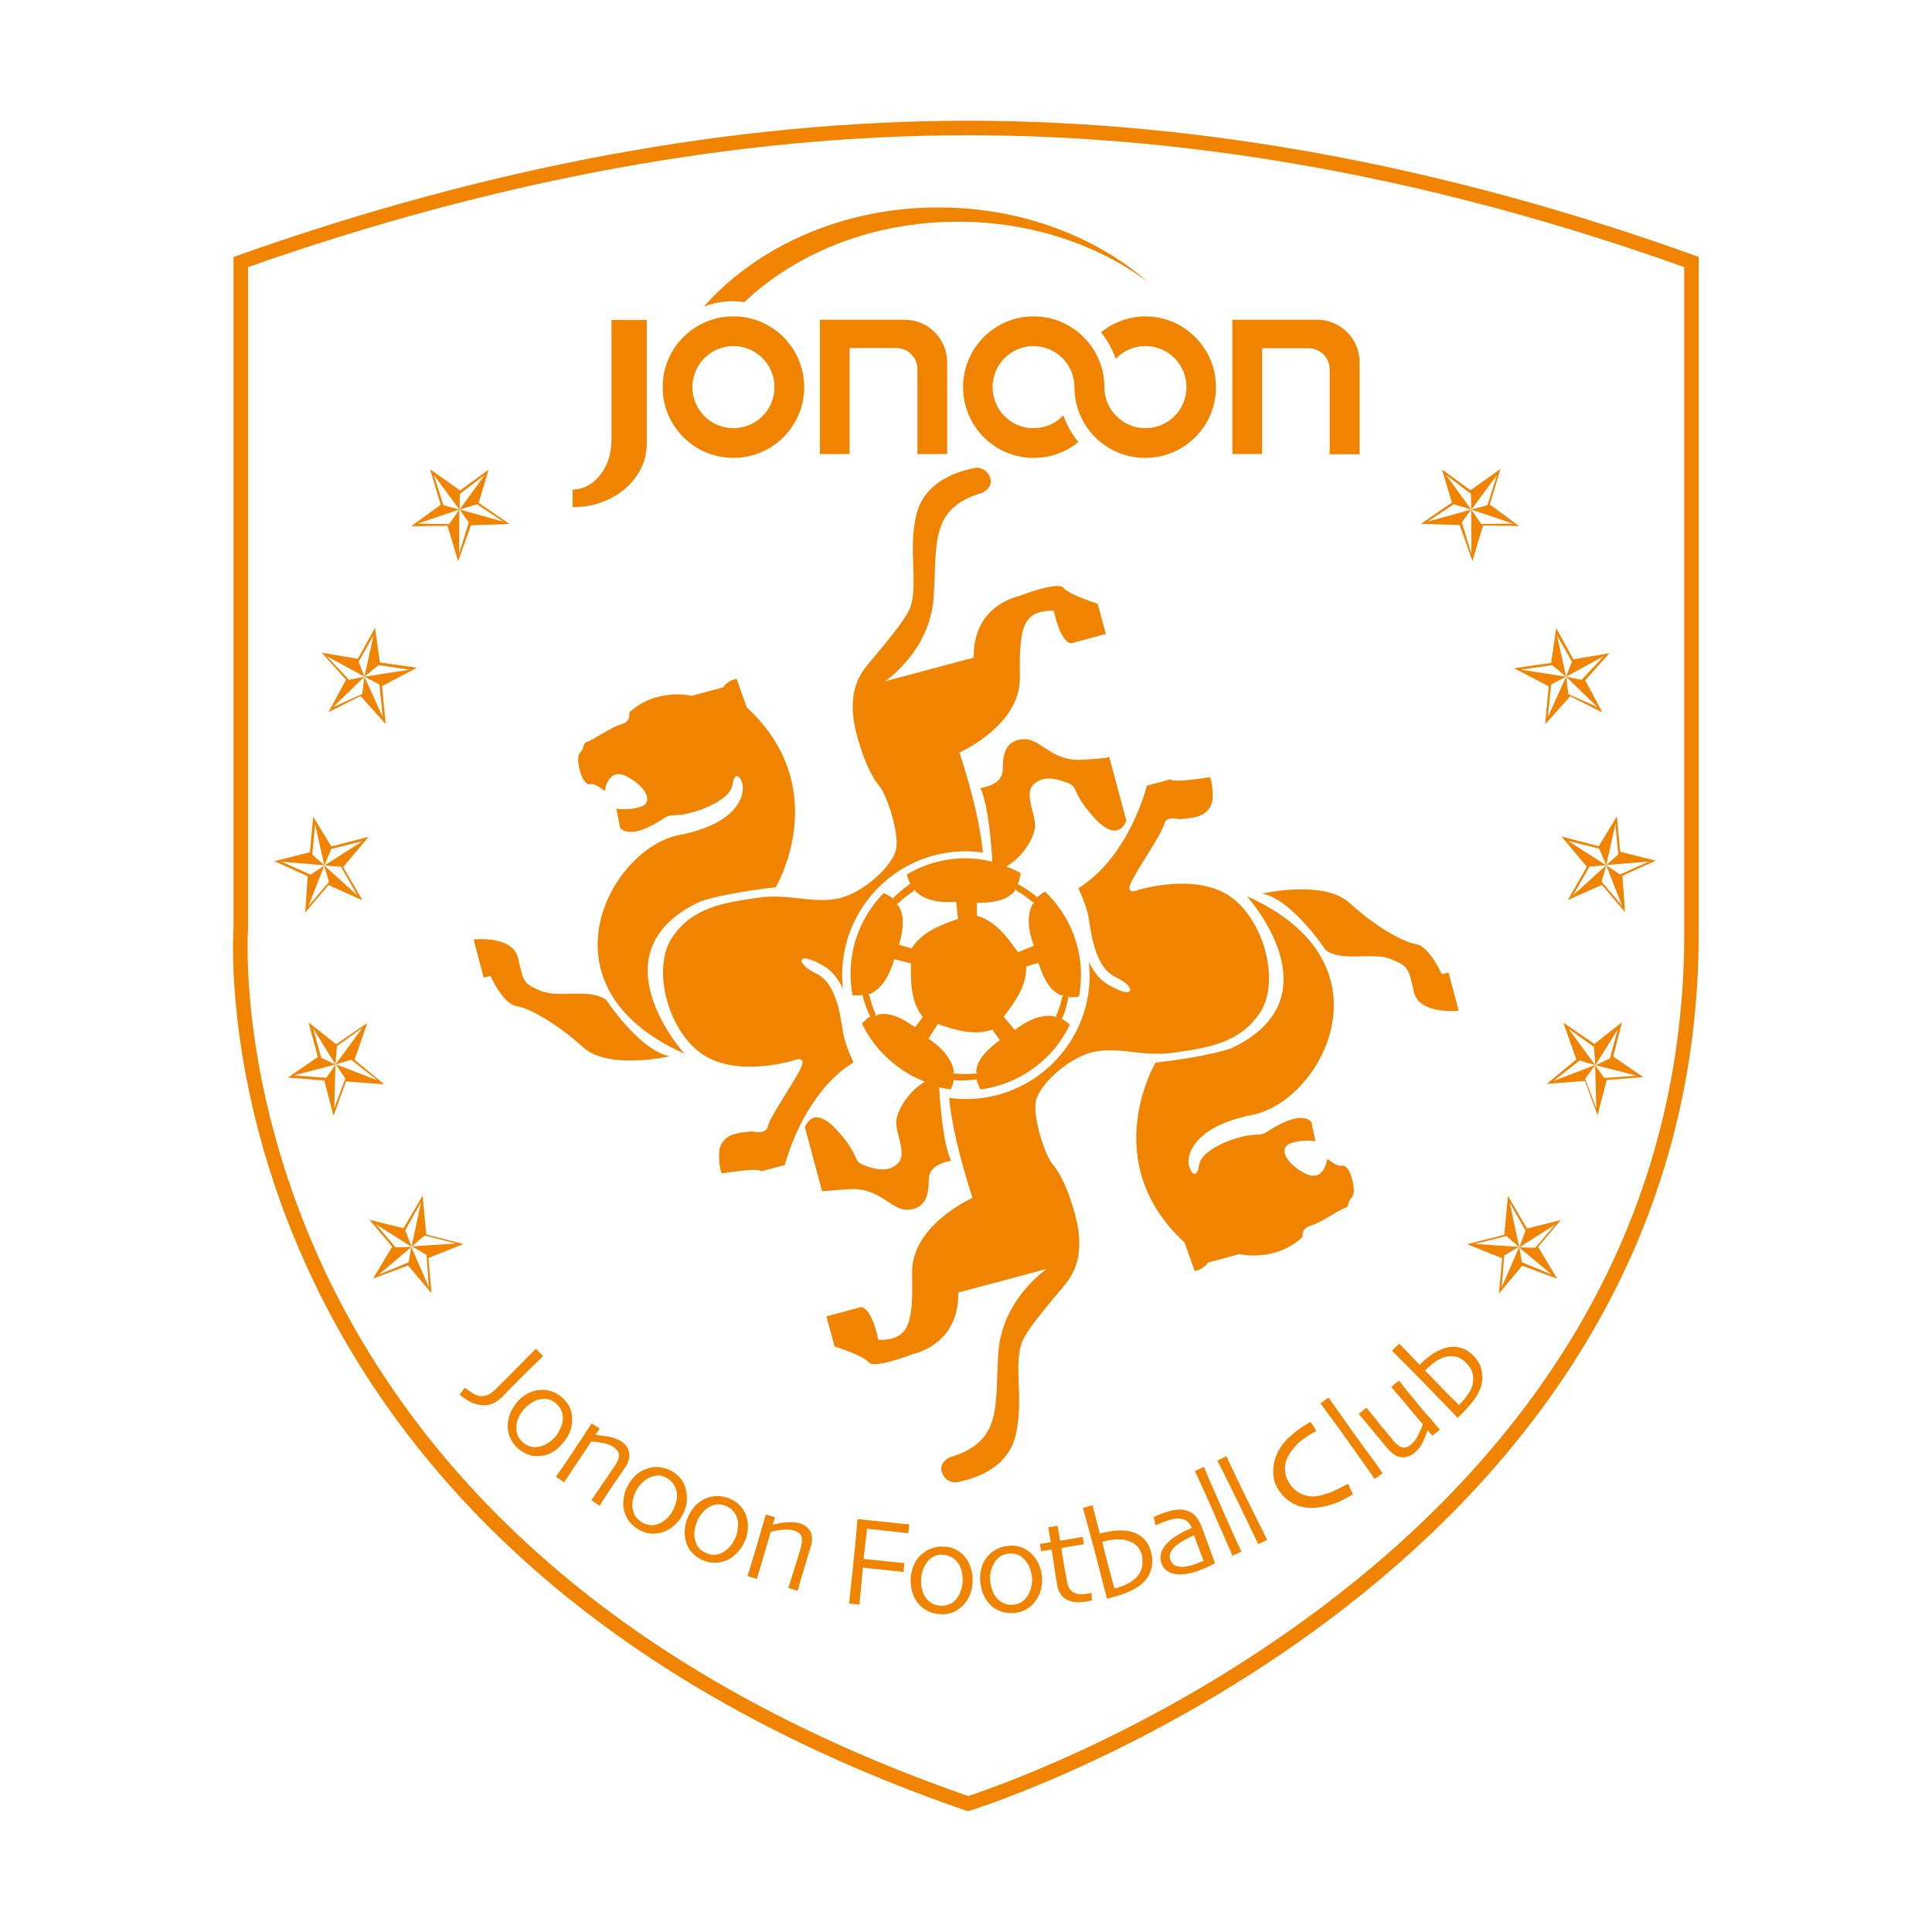 <svg version="1.1" xmlns="http://www.w3.org/2000/svg" xmlns:xlink="http://www.w3.org/1999/xlink" x="0px" y="0px"
	 viewBox="0 0 800 800" enable-background="new 0 0 800 800" xml:space="preserve">
<g>
	<path fill="#F08300" d="M400.8,50c-97.4,0-199.7,19.2-304.1,56.4c0,13.9,0,277.7,0,277.7S77.3,638.9,400.8,750
		c32.3-10,304.1-109.4,302.6-365.9V106.4C600.6,69.2,498.3,50,400.8,50z M656.1,545.1c-22.7,40.1-54.7,77-95.1,109.7
		c-72.2,58.5-147.2,84.6-160.1,88.9c-72-25-132.5-59.2-179.7-101.9c-38-34.3-67.6-74.1-88-118.3c-18.1-39.4-25.5-75-28.4-98
		c-3.2-24.9-2.1-40.8-2.1-40.9l0-0.2v-0.2V110.6C205.6,74.4,305.9,56,400.8,56c95.5,0,195.3,18.4,296.6,54.6l0,273.5
		C697.8,441.9,683.9,496,656.1,545.1z"/>
	<path fill="#F08300" d="M632.3,508.7l-7.9-13.5l-1.5,16.1l-15.4,3.9L622,521l-1.3,14.6l9.6-11.5l14.5,5.4l-7.9-13.2l9.4-11.1
		L632.3,508.7z M642.6,527.8l-12.4-5.1l-1.1-6.4l-7.3,16.8l1.1-13.3l6.1-3.5l-18.4-1.2l13.1-3.3l5.4,4.6l-4-18.5l6.6,11.7l-2.6,6.9
		l14.8-9.4l-8.2,9.6l-6.7-0.2L642.6,527.8z"/>
	<path fill="#F08300" d="M669.5,338.1l-7.5,12.3l-15.4-4l10.5,12.5l-7.9,13.8l14.1-6.3l9.6,11.3l-1.1-15.1l13.8-6.2l-14.7-3.7
		L669.5,338.1z M670.8,362.1l-5.7-3.8l6.6,16.8l-8.5-10l1.9-6.8l-13.7,12.4l6.8-11.9l6.9-0.5l-15.8-10.1l12.9,3.2l2.9,6.9l3.8-17.1
		l1.2,12.6l-5,4.4l17.8-1.5L670.8,362.1z"/>
	<path fill="#F08300" d="M604.4,217.4l5.3,14.9l4.4-14.7l14.9,0.2l-12.1-8.9l4.4-14.7l-12.4,8.8l-11.8-8.6l4.1,13.7l-12.8,8.8
		L604.4,217.4z M598.8,196.7l10.3,7.8l0.1,6.6l10.7-14.5l-4,12.6l-6.7,1.8l17.3,5.8l-13.1,0.2l-4.2-6l0.1,18.3l-4-13l3.9-5.3
		l-18.1,5l10.9-7.2l7.2,2.2L598.8,196.7z"/>
	<path fill="#F08300" d="M671.6,423.3l-11.4,9l-12.8-8.8l5.3,15.2l-12.2,10.1l15.8-1.2l5.2,14.2l3.8-14.6l15.1-1.2l-12.4-8.5
		L671.6,423.3z M677.7,445.4l-13.4,1l-3.8-5.4l0.5,18l-4.6-12.3l4.1-5.7l-17.2,6.6l10.8-8.5l6.5,2l-11.2-15.2l10.6,7.6l0.6,7.6
		l9.3-14.9l-3.3,12.1l-5.9,2.8L677.7,445.4z"/>
	<path fill="#F08300" d="M641.3,284.2l-1.5,15.7l10.4-11.6l13.3,6.7l-7.1-13.3l10-11.2l-14.9,2.5l-7.1-12.9l-2.1,14.4l-15.3,2.2
		L641.3,284.2z M642.7,275.4l5.8,4.8l-3.8-17.2l6.2,11l-2.4,6.2l15.6-8.5l-9.2,9.8l-6.4-1.3l13,12.6l-12.1-5.4l-0.9-7.2l-7.6,16.8
		l1.4-13.6l6.2-3.2l-18.7-2.9L642.7,275.4z"/>
	<path fill="#F08300" d="M185.3,217.7l4.4,14.7l5.3-14.9l16-0.5l-12.8-8.8l4.1-13.7l-11.8,8.6l-12.4-8.8l4.4,14.7l-12.2,8.9
		L185.3,217.7z M183.6,209.2l-4-12.6l10.7,14.5l0.1-6.6l10.3-7.8L190.3,211l7.2-2.2l10.9,7.2l-18.1-5l3.8,5.3l-4,13l0.1-18.3l-4.2,6
		l-13.1-0.2l17.3-5.8L183.6,209.2z"/>
	<path fill="#F08300" d="M191.9,515.1l-15.4-3.9l-1.5-16.1l-7.9,13.5l-14.1-3.5l9.4,11.1l-7.9,13.2l14.5-5.4l9.7,11.5l-1.3-14.6
		L191.9,515.1z M177.6,533.1l-7.3-16.8l-1.1,6.4l-12.4,5.1l13.6-11.5l-6.6,0.2l-8.2-9.6l14.8,9.4l-2.6-6.9l6.6-11.7l-4,18.5l5.4-4.6
		l13.1,3.3l-18.4,1.2l6.1,3.5L177.6,533.1z"/>
	<path fill="#F08300" d="M126.4,377.8l9.6-11.3l14.1,6.3l-8-13.8l10.5-12.5l-15.4,4l-7.5-12.3l-1.4,14.7l-14.7,3.7l13.8,6.2
		L126.4,377.8z M116.5,356.8l17.8,1.5l-5-4.4l1.2-12.6l3.8,17.1l2.9-6.9l12.9-3.2l-15.8,10.1l6.9,0.5l6.8,11.9l-13.7-12.4l1.9,6.8
		l-8.5,10l6.6-16.8l-5.7,3.8L116.5,356.8z"/>
	<path fill="#F08300" d="M136,294.9l13.3-6.7l10.4,11.6l-1.5-15.7l14.4-7.6l-15.3-2.2l-2-14.4l-7.1,12.9l-14.9-2.5l10,11.2
		L136,294.9z M135.3,271.7l15.6,8.5l-2.4-6.2l6.2-11l-3.8,17.2l5.8-4.8l12.9,1.9l-18.7,2.9l6.2,3.2l1.4,13.6l-7.6-16.8l-0.9,7.2
		l-12.1,5.4l13-12.6l-6.4,1.3L135.3,271.7z"/>
	<path fill="#F08300" d="M146.8,438.8l5.3-15.2l-12.9,8.8l-11.4-9l3.8,14.3l-12.4,8.5l15.1,1.2l3.8,14.6l5.2-14.2l15.8,1.2
		L146.8,438.8z M143,446.6l-4.6,12.3l0.5-18l-3.8,5.4l-13.4-1l17.2-4.5l-5.9-2.8l-3.3-12.1l9.2,14.9l0.6-7.6l10.6-7.6l-11.2,15.2
		l6.5-2l10.8,8.5l-17.2-6.6L143,446.6z"/>
	<path fill="#F08300" d="M281.1,345.8c-28.4,5.6-59.8,62.8,2.3,90.5c0,0-38.2-42.1,6.5-63c0,0,9-3.4,31.3-5.9c0,0,24.4-40.9-12-74.5
		l-4.2-11.8c0,0-3.4,0.4-5.5,3.5l-13,3.5c0,0-14.9-3.5-26,7c0,0,1,3.7-3.2,4.8c-4.2,1.1-11.7,6.6-14,7.2c-2.3,0.6-1.2,2.8-2.8,4.2
		c-1.6,1.4-1.2,4.8-0.3,8.1c0.9,3.3,2.6,5.8,4.4,5.3c1.9-0.5,5.8,2.9,5.8,2.9s1.2-10.3,9.3-6c8.1,4.3,10.8,10.6,5.8,12.4
		c-5,1.8-10.3,0.8-10.3,0.8l1.6,8c0,0,2.5,3.8,11,0c8.4-3.8,6.6-5.2,12.5-5.3c5.9-0.1,22-5.4,23-12.6c1-7.3,5-1.8,4.2,2.8
		C306.9,332.5,302.3,341.7,281.1,345.8z"/>
	<path fill="#F08300" d="M196.1,389l4.2,15.8l2.8-0.7c0,0,5.1,11.6,10.8,12.5c5.7,1,16.9,7.4,27.5,17c10.5,9.6,35.9,3.8,35.9,3.8
		c-12.7-2.6-26.2-23.3-26.2-23.3c-6.9-5.1-19.6-0.7-26.9-3.7c-7.3-3-7.4-3.5-9.6-13.4C212.5,387.1,196.1,389,196.1,389z"/>
	<path fill="#F08300" d="M459.5,313.7L459.5,313.7C459.6,313.8,459.5,313.7,459.5,313.7z"/>
	<path fill="#F08300" d="M542.7,507.5c4.2-1.1,11.7-6.6,14-7.2c2.3-0.6,1.2-2.8,2.8-4.2c1.6-1.4,1.2-4.8,0.3-8.1
		c-0.9-3.3-2.5-5.8-4.4-5.3c-1.8,0.5-5.8-2.9-5.8-2.9s-1.2,10.3-9.4,6c-8.1-4.3-10.8-10.6-5.8-12.4c5-1.8,10.3-0.8,10.3-0.8l-1.7-8
		c0,0-2.5-3.8-11,0c-8.4,3.7-6.6,5.2-12.5,5.3c-6,0.1-22,5.4-23,12.6c-1,7.3-5,1.8-4.3-2.8c0.7-4.7,5.3-13.9,26.5-18.1
		c28.4-5.6,59.8-62.8-2.4-90.5c0,0,38.2,42-6.5,63c0,0-9.1,3.4-31.3,5.9c0,0-24.4,40.9,12,74.5l4.2,11.8c0,0,3.4-0.4,5.5-3.5l13-3.5
		c0,0,14.9,3.5,26-7C539.5,512.4,538.5,508.7,542.7,507.5z"/>
	<path fill="#F08300" d="M522.7,370c12.6,2.6,26.2,23.4,26.2,23.4c6.8,5.1,19.6,0.7,26.9,3.7c7.3,3,7.4,3.5,9.6,13.4
		c2.1,9.9,18.6,8,18.6,8l-4.2-15.8l-2.8,0.7c0,0-5.1-11.6-10.8-12.5c-5.7-1-16.9-7.4-27.5-17.1C548.1,364.2,522.7,370,522.7,370z"/>
	<path fill="#F08300" d="M340.5,493.7L340.5,493.7C340.5,493.7,340.5,493.7,340.5,493.7z"/>
	<path fill="#F08300" d="M351.9,492.4c12.8-0.7,16.8,8.9,24.2,8.5c7.3-0.5,8.5-6.3,8.5-12.7c0-6.5,9.2-7.5,9.2-7.5
		c-3.3-7.4-4.5-23-4.9-30.5c1.6,0.4,3.2,0.7,4.8,0.9c0,0,0,0,0,0c0.5-1.2,1-2.5,1.2-3.6c0,0-0.1-0.1-0.1-0.1c0-0.1,0-0.2,0.1-0.3
		c0.1,0,0.2,0,0.3,0.1c0,0,0,0,0,0.1c2.9,0.2,5.9,0.1,8.9-0.3c0-0.1,0-0.2,0.1-0.2c0.1,0,0.2,0,0.3,0.1c0,0.1,0,0.3-0.1,0.3
		c0.3,1.3,0.9,2.6,1.6,3.9c16.3-2.1,30.2-12.5,37-26.8c0,0,0,0,0,0c-1-0.9-2.1-1.7-3.1-2.3c0,0-0.1,0-0.1,0c-0.1,0-0.2-0.1-0.2-0.2
		c0-0.1,0.1-0.2,0.2-0.2c0,0,0,0,0.1,0c1.1-2.7,1.9-5.6,2.5-8.5c-0.1,0-0.2-0.1-0.2-0.2c0-0.1,0.1-0.2,0.2-0.2
		c0.1,0,0.2,0.1,0.2,0.2c0,0,0,0,0,0c1.3,0.1,2.7,0,4.2-0.3c0.5-2.9,0.8-5.8,0.8-8.8c0-13.6-5.7-25.9-14.9-34.6
		c-1.1,0.6-2.3,1.5-3.1,2.2c0,0,0,0.1,0,0.1c0,0.1-0.2,0.2-0.3,0.1c-0.1,0-0.2-0.2-0.2-0.3c0,0,0,0,0-0.1c-2.3-1.9-4.7-3.5-7.4-5
		c0,0.1-0.1,0.1-0.2,0.1c-0.1,0-0.2-0.2-0.2-0.3c0.1-0.1,0.2-0.2,0.3-0.2c0,0,0,0,0,0c0.5-1.3,0.8-2.6,1-4.1c0,0,0,0,0.1-0.1
		c-1.9-1.1-3.9-2-6-2.8c7.6-4.5,11.8-12.7,11.9-16.8c0.1-5-4.5-13.2-0.8-17c3.7-3.7,8.4-3,13.9-1c5.5,2,1.2,3.4,11.4,14.6
		c10.2,11.2,13.3,1.2,13.3,1.2l-7.1-26.4c-0.2,0.2-1.7,0.7-11.4,1.2c-12.8,0.7-16.8-8.9-24.2-8.5s-8.5,6.3-8.5,12.7
		c0,6.5-9.2,7.5-9.2,7.5c3.3,7.5,4.5,23.1,4.9,30.5c-3.6-0.9-7.3-1.4-11.2-1.4c-8.8,0-17.1,2.5-24.2,6.7c0,0,0,0,0,0
		c0.3,1.3,0.8,2.6,1.3,3.6c0,0,0.1,0,0.1,0c0.1,0.1,0.1,0.2,0.1,0.3c-0.1,0.1-0.2,0.2-0.3,0.1c0,0,0,0,0,0c-2.4,1.7-4.7,3.6-6.8,5.7
		c0.1,0.1,0.1,0.2,0,0.3c-0.1,0.1-0.2,0.1-0.3,0.1c-0.1-0.1-0.1-0.2,0-0.3c-1.1-0.8-2.3-1.5-3.7-2.1c-8.5,8.7-13.7,20.5-13.7,33.5
		c0,3,0.3,5.9,0.8,8.8c0,0,0,0,0,0c1.3,0.1,2.7,0.1,3.9,0c0,0,0-0.1,0.1-0.1c0.1-0.1,0.2,0,0.3,0c0.1,0.1,0,0.2-0.1,0.3c0,0,0,0,0,0
		c0.7,2.8,1.7,5.6,3,8.3c0.1,0,0.2,0,0.3,0.1c0.1,0.1,0,0.2,0,0.3c-0.1,0.1-0.2,0.1-0.3,0c-1.1,0.7-2.2,1.7-3.3,2.8c0,0,0,0,0,0
		c5.3,11,14.7,19.7,26.1,24.1c-7.6,4.5-11.7,12.6-11.9,16.7c-0.1,5,4.5,13.2,0.8,17c-3.7,3.7-8.4,3-13.9,1c-5.5-2-1.2-3.4-11.4-14.6
		c-10.2-11.2-13.3-1.2-13.3-1.2l7.1,26.4C340.7,493.4,342.2,493,351.9,492.4z M430,398.7c2.7,8.4,5.8,12.1,9.6,13.5
		c0.1-0.1,0.2-0.2,0.3-0.2c0.2,0,0.3,0.1,0.3,0.3c0,0.2-0.1,0.3-0.3,0.3c0,0,0,0,0,0v0.1c-0.6,2.7-1.4,5.3-2.6,7.9
		c0.1,0.1,0.1,0.2,0.1,0.3c0,0.2-0.1,0.3-0.3,0.3c-0.2,0-0.3-0.1-0.3-0.3c-4.8-1-10.5,0.9-16.6,5.6l-4.6-5.5
		c4.9-6.4,9.6-13,9.3-20.8L430,398.7z M404.5,373.9c8.9-0.1,13.3-1.9,15.8-5.1c-0.1-0.1-0.1-0.2-0.1-0.3c0.1-0.2,0.2-0.3,0.4-0.2
		c0.2,0.1,0.3,0.2,0.2,0.4c0,0,0,0,0,0c0,0,0,0,0,0c2.4,1.4,4.7,3,6.8,4.9c0.1-0.1,0.2-0.1,0.3-0.1c0.2,0.1,0.3,0.3,0.2,0.4
		c0,0.2-0.2,0.3-0.4,0.2c-2.4,4.3-2.3,10.3,0.4,17.5l-6.6,2.7c-4.6-6.6-9.5-13-17-15.1L404.5,373.9z M410.9,426.3l3.1,4.4
		c-7.1,5.2-9.7,9.4-9.8,13.4c0.1,0,0.2,0.1,0.2,0.2c0.1,0.2,0,0.4-0.2,0.4c-0.2,0-0.4,0-0.4-0.2c0,0,0,0,0,0c0,0,0,0-0.1,0
		c-2.8,0.3-5.5,0.3-8.3,0c0,0.1-0.1,0.2-0.2,0.2c-0.2,0-0.4,0-0.4-0.2c-0.1-0.2,0-0.4,0.2-0.4c0,0,0,0,0,0c-0.5-4.9-4.2-9.7-10.5-14
		l3.8-6.1C395.8,426.6,403.6,429,410.9,426.3z M371.4,374.2c0.1-0.1,0.3-0.2,0.5-0.1c0,0,0,0,0,0c0,0,0,0,0,0c2-2,4.2-3.7,6.5-5.2
		c0-0.1,0-0.2,0-0.3c0.1-0.2,0.3-0.2,0.5-0.1c0.1,0.1,0.2,0.3,0.1,0.5c0,0,0,0,0,0c3.5,3.5,9.3,5,16.9,4.4l0.8,7.1
		c-7.6,2.6-15.1,5.6-19.2,12.2l-5.2-1.5c2.4-8.6,1.8-13.3-0.6-16.6c-0.1,0.1-0.2,0.1-0.3,0C371.4,374.6,371.4,374.3,371.4,374.2z
		 M378.9,425.4c-7.2-5.2-11.9-6.3-15.8-5.1c0,0.1,0,0.2-0.1,0.3c-0.2,0.1-0.4,0.1-0.5-0.1c-0.1-0.1-0.1-0.3,0.1-0.5c0,0,0,0,0,0
		c0,0,0,0,0,0c-1.2-2.6-2-5.2-2.6-7.9c-0.1,0-0.2,0-0.3-0.1c-0.1-0.2-0.1-0.4,0.1-0.5c0.1-0.1,0.4-0.1,0.5,0.1
		c4.4-2.1,7.9-7,10-14.4l6.9,1.7c-0.1,8,0,16.1,4.9,22.2L378.9,425.4z"/>
	<path fill="#F08300" d="M436.4,252.9c0,0,2.4,12.8,7.1,13.5l14.4-3.9l-3.4-12.5c0,0-12-3.8-14.2-6.6c-2.3-2.9-18.5,3.5-18.5,3.5
		s-19,3.6-18.6,25.4l-36.7,9.8c0,0,18.6-12.4,20.1-34.8c1.5-22.3-1.9-36.8,20.3-43.3c0,0,4.2-2.1,3.2-5.8c-1-3.7-4.6-5-6.7-4.4
		c-2.1,0.6-19.8,3.3-23.8,18.8c-4.1,15.5,1.6,31.9-3.7,41.1c-5.3,9.1-16.2,20.3-19,24.8c-2.8,4.5-5.5,11.9-2.5,24.3
		c3.1,12.4,7,19.5,9.8,22.8c2.8,3.2,8.4,19.4,6.8,26.3c-1.6,6.9-14,18.4-24.7,20.3c-10.7,1.9-19.8-2.4-33-0.4
		c-13.1,2-26.7,3.7-35.1,16.6c-8.5,13-1.4,39.2,13.2,48.5c14.7,9.3,37.2,2.2,37.2,2.2s5.8-2.5,2.9,3.4c-2.9,6-12.8,20.1-13.5,23.8
		c-0.8,3.7-6.2,2.2-6.2,2.2s-4.7,0.2-7.7,1.1c-3,0.8-5.2,2.9-6,5.6c-0.8,2.7-0.1,9.7,0.9,10.7c0,0,15.2-2.6,16.2-0.9l9.8-2.6
		c0,0,7.1-29.3,28.4-42.5c0,0-3.3-6.6-4.3-12.3c-1-5.7-2.4-20.3-11-24.4c-8.6-4.2-7.7-8.4-0.9-5.2c4.6,2.1,8.2,4,11.8,11.3
		c-0.2-1.8-0.3-3.7-0.3-5.5c0-28.2,22.9-51.3,51-51.3c2.5,0,4.9,0.2,7.3,0.5c-1.1-10.8-4.1-24.1-9.7-41.4c0,0,25.4-11.3,25-31.1
		C422.1,260.7,422.9,252.6,436.4,252.9z"/>
	<path fill="#F08300" d="M267.8,183.8v-51.3h-14.6V183h0c-0.3,11-7.4,19.7-16.1,19.7v7.3C254.1,210.1,267.8,198.3,267.8,183.8z"/>
	<path fill="#F08300" d="M308.2,125.1c21.5-20.4,53.1-33.3,88.5-33.3c30.3,0,57.9,9.5,78.7,25c-22-19.1-52.8-30.9-86.8-30.9
		c-39.7,0-75,16.1-97.1,41c3.8-1.4,8-2.2,12.3-2.2C305.2,124.8,306.7,124.9,308.2,125.1z"/>
	<path fill="#F08300" d="M455.9,137.6c2.7,3.3,4.7,7,6.1,11c3.1-3.3,7.5-5.3,12.3-5.3c9.4,0,17,7.6,17,17c0,9.4-7.6,17-17,17
		c-9.4,0-17-7.6-17-17c0-16.1-13.1-29.3-29.3-29.3c-16.1,0-29.2,13.1-29.2,29.3c0,16.2,13.1,29.3,29.2,29.3c7,0,13.5-2.4,18.5-6.6
		c-2.7-3.3-4.8-7-6.2-11c-3.1,3.3-7.5,5.3-12.4,5.3c-9.3,0-16.9-7.6-16.9-17c0-9.4,7.6-17,16.9-17c9.4,0,17,7.6,17,17
		c0,16.2,13.1,29.3,29.3,29.3c16.2,0,29.3-13.1,29.3-29.3c0-16.1-13.1-29.3-29.3-29.3C467.4,131.1,460.9,133.5,455.9,137.6z"/>
	<path fill="#F08300" d="M392.2,188.1v-38.1c0-9.7-7.9-17.6-17.6-17.6h-35.1v55.6h12.3v-43.9h19.3c4.8,0,8.8,3.9,8.8,8.8v35.1H392.2
		z"/>
	<path fill="#F08300" d="M522.5,144.2h19.3c4.8,0,8.8,3.9,8.8,8.8v35.1H563v-38.1c0-9.7-7.9-17.6-17.6-17.6h-35.1v55.6h12.3V144.2z"
		/>
	<path fill="#F08300" d="M303.7,189.6c16.1,0,29.3-13.1,29.3-29.3c0-16.1-13.1-29.3-29.3-29.3c-16.2,0-29.3,13.1-29.3,29.3
		C274.4,176.5,287.5,189.6,303.7,189.6z M303.7,143.3c9.4,0,17,7.6,17,17c0,9.4-7.6,17-17,17c-9.4,0-17-7.6-17-17
		C286.7,150.9,294.3,143.3,303.7,143.3z"/>
	<path fill="#F08300" d="M212.5,573.7c1.4-1.4,2.7-2.7,3.9-3.9c2.4-2.4,4.2-4.1,5.3-5.2c1.1-1.1,2.2-2.1,3.2-3.1l-3-3
		c-1,1-2.1,2.1-3.3,3.3c-1.2,1.2-3.1,3.2-5.7,5.8c-1.1,1.1-2.3,2.3-3.5,3.5c-1.2,1.2-2.5,2.5-3.8,3.8c-1.2,1.2-2.3,2-3.2,2.5
		c-1,0.5-2,0.7-3,0.7c-1.1,0-2.1-0.3-3.2-0.9c-1-0.6-2.3-1.5-3.8-2.6l-2.1,2.9c2.2,1.8,4.1,3,5.9,3.6c1.8,0.6,3.4,0.9,4.8,0.8
		c1.4-0.1,2.7-0.5,3.9-1.2c1.2-0.7,2.3-1.5,3.4-2.6C209.7,576.5,211.1,575.1,212.5,573.7z"/>
	<path fill="#F08300" d="M233.3,597.3c1.3-1.6,2.3-3.3,2.9-5c0.6-1.7,0.8-3.6,0.7-5.5c-0.1-1.6-0.5-3.2-1.3-4.6
		c-0.8-1.4-1.8-2.7-3.2-3.8c-1.3-1.1-2.8-1.9-4.4-2.4c-1.6-0.5-3.3-0.6-4.9-0.4c-1.9,0.2-3.6,0.8-5.1,1.7c-1.6,0.9-3,2.1-4.2,3.7
		c-1.3,1.6-2.3,3.4-2.9,5.3c-0.6,1.9-0.8,3.8-0.6,5.6c0.2,1.6,0.7,3,1.4,4.4c0.8,1.4,1.8,2.6,3.1,3.7c1.4,1.1,2.8,1.9,4.2,2.4
		c1.4,0.5,3,0.6,4.6,0.5c1.9-0.1,3.7-0.7,5.4-1.7C230.5,600.2,232,598.9,233.3,597.3z M226.5,597.8c-1.3,0.8-2.7,1.2-4.1,1.4
		c-1,0.1-2,0-3-0.3c-1-0.3-1.9-0.8-2.7-1.5c-0.8-0.6-1.4-1.4-1.9-2.2c-0.5-0.8-0.8-1.7-0.9-2.6c-0.2-1.6-0.1-3.2,0.4-4.6
		c0.5-1.5,1.4-2.9,2.5-4.3c1-1.2,2.2-2.2,3.5-3c1.3-0.8,2.7-1.3,4-1.4c1.1-0.1,2.2-0.1,3.1,0.2c0.9,0.3,1.9,0.8,2.8,1.6
		c0.8,0.6,1.4,1.4,1.9,2.3c0.5,0.9,0.8,1.8,0.9,2.7c0.2,1.5,0,3.1-0.6,4.6c-0.6,1.5-1.4,2.9-2.4,4.2C229,596,227.8,597,226.5,597.8z
		"/>
	<path fill="#F08300" d="M260.5,601.5c-0.3-1.9-1.4-3.5-3.3-4.7c-0.9-0.6-2.2-1.1-3.9-1.6c-1.7-0.5-3.9-0.8-6.7-1l0-0.1l1.7-2.5
		l-3.3-2.2c-1.5,2.3-3,4.5-4.3,6.6c-1.4,2-2.6,3.8-3.6,5.4c-2.2,3.3-3.9,5.8-5.1,7.5c-1.2,1.7-1.8,2.5-1.8,2.6l3.4,2.3
		c0.1-0.1,0.9-1.4,2.5-3.8c1.6-2.4,2.9-4.5,4.1-6.2c0.9-1.3,1.8-2.7,2.9-4.3c1.1-1.6,1.6-2.4,1.7-2.6c1.9,0.1,3.6,0.4,5.3,0.7
		c1.7,0.4,2.9,0.9,3.8,1.5c1.5,1,2.3,2.1,2.4,3.2c0.1,1.1-0.4,2.5-1.4,4.2c-0.5,0.7-1.2,1.8-2.2,3.2c-1,1.5-1.7,2.6-2.2,3.3
		c-0.4,0.5-1.3,1.9-2.9,4.2c-1.5,2.3-2.5,3.6-2.7,4l3.4,2.3c0.1-0.1,0.7-1.2,2-3.2c1.3-2,2.4-3.7,3.3-5c0.6-0.8,1.3-1.9,2.2-3.2
		c0.9-1.3,1.9-2.9,3.2-4.7C260.3,605.4,260.8,603.4,260.5,601.5z"/>
	<path fill="#F08300" d="M283.9,616.3c-0.4-1.6-1.2-3-2.2-4.2c-1-1.2-2.3-2.3-3.9-3.1c-1.5-0.8-3.1-1.3-4.8-1.5
		c-1.7-0.2-3.3,0-4.9,0.6c-1.8,0.6-3.4,1.4-4.7,2.6c-1.3,1.2-2.5,2.7-3.4,4.4c-1,1.8-1.6,3.7-1.8,5.7c-0.3,2-0.1,3.9,0.5,5.6
		c0.5,1.5,1.2,2.9,2.3,4.1c1,1.2,2.3,2.2,3.7,3c1.6,0.8,3.1,1.4,4.6,1.5c1.5,0.2,3,0,4.6-0.4c1.8-0.5,3.5-1.4,5-2.7
		c1.5-1.3,2.8-2.8,3.7-4.6c1-1.8,1.6-3.6,1.8-5.5C284.5,620,284.4,618.1,283.9,616.3z M280.2,620.9c-0.3,1.6-0.8,3.1-1.6,4.6
		c-0.7,1.4-1.7,2.6-2.8,3.6c-1.1,1-2.4,1.7-3.7,2.1c-1,0.3-2,0.4-3,0.3c-1-0.1-2-0.4-3-1c-0.9-0.5-1.6-1.1-2.3-1.7
		c-0.6-0.7-1.1-1.5-1.4-2.4c-0.6-1.5-0.7-3.1-0.5-4.6c0.2-1.6,0.8-3.1,1.6-4.7c0.7-1.4,1.7-2.6,2.9-3.6c1.2-1,2.4-1.7,3.6-2.1
		c1.1-0.3,2.1-0.5,3.1-0.4s2,0.4,3,1c0.9,0.5,1.7,1.1,2.3,1.9c0.7,0.8,1.1,1.6,1.4,2.5C280.4,617.7,280.5,619.2,280.2,620.9z"/>
	<path fill="#F08300" d="M308.8,627.2c-0.6-1.6-1.5-2.9-2.6-4c-1.1-1.1-2.5-2-4.2-2.7c-1.6-0.7-3.3-1-4.9-1c-1.7,0-3.3,0.3-4.9,1
		c-1.7,0.7-3.2,1.8-4.4,3.1c-1.2,1.3-2.2,2.9-3,4.7c-0.8,1.9-1.2,3.9-1.3,5.9c0,2,0.3,3.9,1,5.5c0.6,1.5,1.5,2.7,2.7,3.8
		c1.1,1.1,2.5,2,4,2.6c1.6,0.7,3.2,1,4.7,1c1.5,0,3-0.3,4.5-0.8c1.8-0.7,3.3-1.7,4.7-3.2c1.4-1.4,2.5-3.1,3.3-4.9
		c0.8-1.9,1.2-3.8,1.3-5.6C309.8,630.8,309.5,629,308.8,627.2z M305.6,632.1c-0.1,1.6-0.5,3.2-1.1,4.7c-0.6,1.5-1.4,2.7-2.5,3.9
		c-1,1.1-2.2,1.9-3.5,2.5c-0.9,0.4-1.9,0.6-3,0.6c-1,0-2.1-0.2-3.1-0.7c-0.9-0.4-1.7-0.9-2.4-1.5c-0.7-0.6-1.2-1.4-1.6-2.2
		c-0.7-1.5-1-3-0.9-4.6c0.1-1.6,0.5-3.2,1.1-4.8c0.6-1.4,1.4-2.7,2.5-3.9c1.1-1.2,2.2-2,3.4-2.5c1.1-0.5,2.1-0.7,3-0.7
		c1,0,2,0.2,3.1,0.7c0.9,0.4,1.8,0.9,2.5,1.6c0.7,0.7,1.3,1.5,1.7,2.3C305.5,629,305.8,630.5,305.6,632.1z"/>
	<path fill="#F08300" d="M330.9,630.7c-1-0.3-2.4-0.4-4.2-0.4c-1.7,0-4,0.4-6.7,1v-0.1l0.9-2.9l-3.8-1.2c-0.8,2.7-1.5,5.2-2.2,7.6
		c-0.7,2.4-1.3,4.4-1.8,6.2c-1.2,3.8-2,6.7-2.6,8.6c-0.6,1.9-0.9,3-1,3.1l3.9,1.2c0-0.2,0.5-1.6,1.3-4.4c0.8-2.8,1.5-5.1,2.1-7.1
		c0.5-1.5,0.9-3.2,1.5-5c0.5-1.8,0.8-2.8,0.9-3c1.8-0.5,3.6-0.7,5.3-0.9c1.7-0.1,3.1,0,4.1,0.3c1.7,0.5,2.8,1.3,3.2,2.3
		c0.4,1,0.4,2.5-0.1,4.5c-0.2,0.8-0.6,2-1.1,3.7c-0.5,1.7-0.9,3-1.2,3.8c-0.2,0.6-0.7,2.3-1.5,4.9c-0.8,2.6-1.3,4.2-1.5,4.6l3.9,1.2
		c0-0.1,0.4-1.3,1-3.6c0.7-2.3,1.2-4.2,1.7-5.7c0.3-0.9,0.7-2.2,1.1-3.7c0.5-1.5,1-3.4,1.7-5.5c0.7-2.3,0.6-4.4-0.3-6.1
		C334.6,632.5,333.1,631.3,330.9,630.7z"/>
	<path fill="#F08300" d="M365.5,630.1c-2-0.2-4-0.4-5.8-0.6c-1.8-0.2-3.4-0.4-4.6-0.5c-0.3,3.5-0.6,6.8-0.9,10
		c-0.3,3.3-0.6,5.8-0.8,7.8c-0.5,5-0.9,8.9-1.2,11.6c-0.3,2.7-0.5,4.5-0.6,5.6l4.3,0.4c0.2-1.7,0.3-3.9,0.6-6.6
		c0.2-2.7,0.5-5.6,0.8-8.7c0.2,0,0.8,0.1,1.8,0.2c1,0.1,1.8,0.2,2.5,0.3c2.3,0.2,4.9,0.5,7.7,0.8c2.9,0.3,4.5,0.5,4.8,0.5l0.4-3.7
		c-0.3,0-1.7-0.1-4.2-0.4c-2.5-0.2-5.2-0.5-8.1-0.8c-0.9-0.1-1.8-0.2-2.8-0.3c-1-0.1-1.6-0.2-1.8-0.2c0.2-1.8,0.4-3.8,0.7-6.1
		c0.3-2.3,0.5-4.4,0.7-6.4c0.8,0.1,1.7,0.2,2.8,0.3c1.1,0.1,2.3,0.2,3.6,0.4c2.9,0.3,5.3,0.6,7.3,0.8c2,0.2,3.1,0.4,3.4,0.4l0.4-3.7
		c-0.3,0-1.4-0.1-3.4-0.3C371,630.7,368.5,630.4,365.5,630.1z"/>
	<path fill="#F08300" d="M399.3,644.4c-1.1-1.3-2.4-2.2-3.8-2.9c-1.4-0.7-3.1-1-4.9-1.1c-1.7-0.1-3.4,0.2-5,0.8
		c-1.6,0.6-3,1.5-4.2,2.6c-1.4,1.3-2.4,2.8-3.1,4.4c-0.7,1.7-1.1,3.5-1.2,5.5c-0.1,2.1,0.2,4.1,0.8,6c0.6,1.9,1.6,3.5,2.9,4.9
		c1.1,1.2,2.4,2,3.8,2.7c1.4,0.6,3,1,4.7,1.1c1.8,0.1,3.4-0.1,4.8-0.6c1.4-0.5,2.7-1.3,3.9-2.3c1.4-1.2,2.5-2.8,3.4-4.6
		c0.8-1.8,1.2-3.7,1.3-5.8c0.1-2.1-0.1-4-0.7-5.7C401.5,647.4,400.6,645.8,399.3,644.4z M398.6,654.9c-0.1,1.6-0.4,3.1-1,4.5
		c-0.6,1.4-1.4,2.6-2.4,3.6c-0.8,0.7-1.6,1.2-2.6,1.5c-1,0.3-2,0.5-3.1,0.4c-1,0-1.9-0.3-2.8-0.6c-0.9-0.4-1.6-0.9-2.3-1.5
		c-1.2-1.1-2-2.5-2.4-4c-0.5-1.5-0.7-3.2-0.6-4.9c0.1-1.6,0.4-3.1,1-4.5c0.6-1.4,1.4-2.6,2.3-3.5c0.8-0.8,1.7-1.3,2.6-1.7
		c0.9-0.4,2-0.5,3.2-0.4c1,0,2,0.3,2.9,0.7c0.9,0.4,1.7,0.9,2.4,1.6c1.1,1.1,1.8,2.5,2.3,4C398.5,651.6,398.7,653.2,398.6,654.9z"/>
	<path fill="#F08300" d="M430,647.4c-0.8-1.7-1.9-3.1-3.3-4.4c-1.2-1.1-2.6-1.9-4.1-2.4c-1.5-0.5-3.2-0.7-5-0.5
		c-1.7,0.1-3.3,0.6-4.8,1.3c-1.5,0.8-2.8,1.8-3.9,3.1c-1.2,1.4-2.1,3-2.5,4.8c-0.5,1.7-0.7,3.6-0.5,5.6c0.2,2.1,0.7,4,1.5,5.8
		c0.9,1.8,2,3.3,3.4,4.5c1.2,1,2.6,1.7,4.1,2.2c1.5,0.5,3.1,0.6,4.8,0.5c1.8-0.1,3.3-0.5,4.7-1.2c1.3-0.7,2.6-1.6,3.6-2.8
		c1.2-1.4,2.2-3,2.8-4.9c0.6-1.9,0.8-3.9,0.7-5.9C431.2,650.9,430.8,649,430,647.4z M426.8,658c-0.4,1.4-1.1,2.7-2,3.8
		c-0.7,0.8-1.4,1.4-2.4,1.9c-0.9,0.4-1.9,0.7-3,0.8c-1,0.1-1.9,0-2.9-0.3c-0.9-0.3-1.7-0.7-2.4-1.2c-1.3-1-2.3-2.2-2.9-3.7
		c-0.6-1.4-1-3-1.2-4.8c-0.1-1.6,0-3.1,0.5-4.6c0.4-1.5,1.1-2.7,1.9-3.8c0.7-0.9,1.5-1.5,2.4-2c0.8-0.4,1.9-0.7,3.1-0.8
		c1-0.1,2,0,3,0.3c1,0.3,1.8,0.7,2.5,1.4c1.2,1,2.1,2.2,2.8,3.7c0.6,1.5,1,3.1,1.2,4.7C427.4,655,427.2,656.5,426.8,658z"/>
	<path fill="#F08300" d="M451.5,659.7c-0.4,0.1-0.8,0.1-1.1,0.2c-2.5,0.4-4.5,0.3-5.9-0.5c-1.4-0.8-2.3-2.3-2.7-4.6
		c-0.2-1.5-0.5-2.7-0.7-3.8c-0.2-1.1-0.3-1.9-0.5-2.7c-0.1-0.9-0.4-2.2-0.6-4c-0.3-1.8-0.5-2.9-0.5-3.3l9.3-1.6l-0.5-3l-9.3,1.6
		l-1.1-6.2l-3.8,0.6l1,6.2l-4.5,0.7l0.5,3l4.3-0.7c0.6,3.2,1,6,1.3,8.2c0.3,2.2,0.7,4.3,1,6.2c0.5,3.1,1.8,5.2,3.9,6.3
		c2.1,1.2,4.9,1.5,8.4,0.8c0.3-0.1,0.8-0.1,1.2-0.2c0.5-0.1,0.8-0.2,0.9-0.2l-0.1-3.3C452.2,659.6,451.9,659.6,451.5,659.7z"/>
	<path fill="#F08300" d="M474.1,637.7c-1.2-1.4-2.6-2.3-4.3-3c-1.6-0.6-3.6-1-5.8-1c-2.2,0-5.1,0.4-8.6,1.3l-3-11.7l-4,1.1
		c0.8,3,1.6,5.9,2.4,8.7c0.8,2.9,1.5,5.8,2.4,8.8c1.3,5,2.4,9.2,3.3,12.8c0.9,3.5,1.5,5.9,1.9,7.3c0.4-0.1,0.7-0.2,1.1-0.3
		c0.4-0.1,0.8-0.2,1.1-0.3c2.7-0.7,5-1.5,6.8-2.3c1.9-0.8,3.4-1.7,4.8-2.8c2.1-1.6,3.5-3.6,4.3-5.9c0.8-2.4,0.9-4.9,0.1-7.7
		C476.2,640.7,475.3,639.1,474.1,637.7z M472.8,649.2c-0.4,1.6-1.3,3.1-2.7,4.4c-1,0.9-2.2,1.7-3.6,2.4c-1.5,0.7-3.1,1.3-5,1.8
		c-0.3-1.2-0.7-2.4-1-3.5c-0.3-1.2-0.9-3.2-1.6-6c-0.4-1.5-0.9-3.4-1.5-5.8c-0.6-2.3-0.9-3.7-1-4.1c0.2,0,0.3-0.1,0.6-0.1
		c0.2-0.1,0.4-0.1,0.7-0.2c1.2-0.3,2.3-0.5,3.5-0.6c1.2-0.1,2.2-0.1,3.3,0c2,0.1,3.7,0.8,5.3,1.8c1.5,1.1,2.5,2.7,3.1,4.7
		C473.1,645.8,473.2,647.6,472.8,649.2z"/>
	<path fill="#F08300" d="M498,633.3c-0.9-2.4-1.8-4.1-2.7-5.2c-0.9-1.1-2-1.9-3.3-2.4c-1.3-0.5-2.8-0.7-4.5-0.6
		c-1.7,0.2-3.5,0.6-5.4,1.3c-1.3,0.5-2.3,0.8-3,1.2c-0.7,0.3-1.2,0.5-1.4,0.6l0.8,3.4c0.9-0.4,1.6-0.7,2.1-0.9
		c0.5-0.2,1.1-0.5,1.9-0.7c1.2-0.4,2.2-0.8,3.2-1c0.9-0.2,1.8-0.3,2.6-0.2c1.2,0,2.2,0.4,3.1,1c0.8,0.6,1.6,1.6,2.1,2.8
		c-2.2,1-4.2,2-5.8,3c-1.7,1-2.9,1.9-3.8,2.8c-1.4,1.3-2.5,2.8-3,4.3c-0.5,1.5-0.5,3,0,4.6c0.6,1.5,1.4,2.6,2.6,3.3
		c1.2,0.8,2.6,1.2,4.1,1.3c1.2,0.1,2.5,0,3.9-0.2c1.4-0.3,2.9-0.6,4.2-1.1c2.2-0.8,3.9-1.5,5.2-2.2c1.3-0.6,2-1,2.2-1.1
		c-0.1-0.2-0.6-1.6-1.5-4.1C500.7,640.7,499.5,637.4,498,633.3z M496.9,646.9c-0.5,0.2-0.9,0.3-1.2,0.5c-1.1,0.4-2.1,0.7-3.2,1
		c-1,0.2-2,0.4-2.9,0.4c-1.2,0-2.2-0.2-3.1-0.6c-0.9-0.5-1.5-1.3-1.9-2.4c-0.4-1-0.3-2,0.1-3c0.5-1,1.1-1.8,1.9-2.5
		c1.1-0.9,2.4-1.9,4.2-2.8c1.7-0.9,2.9-1.5,3.6-1.8c0.4,1.1,0.8,2.1,1.1,3c0.3,0.9,0.6,1.6,0.8,2.1c0.6,1.7,1.1,3,1.5,3.9
		c0.4,1,0.6,1.5,0.6,1.6C497.9,646.5,497.4,646.7,496.9,646.9z"/>
	<path fill="#F08300" d="M505.8,624.2c-1-2.2-2.2-5-3.6-8.2c-1.4-3.2-2.7-6.1-3.7-8.6l-3.7,1.7c1.6,3.6,3.1,6.8,4.4,9.7
		c1.3,2.9,2.4,5.3,3.2,7.2c1.3,3,2.9,6.7,4.9,11.2c2,4.5,3,6.8,3,7l3.7-1.7c-0.1-0.2-0.9-2.1-2.6-5.7
		C509.8,633.3,507.9,629,505.8,624.2z"/>
	<path fill="#F08300" d="M515.7,619.5c-1.1-2.2-2.4-4.9-3.9-8.1c-1.5-3.2-2.9-6-4-8.4l-3.7,1.8c1.8,3.5,3.4,6.7,4.8,9.6
		c1.4,2.8,2.5,5.2,3.5,7.1c1.4,2.9,3.2,6.6,5.3,11c2.1,4.4,3.2,6.7,3.3,6.9l3.7-1.8c-0.1-0.2-1-2-2.8-5.6
		C520.1,628.4,518.1,624.3,515.7,619.5z"/>
	<path fill="#F08300" d="M557.8,614.6c-0.4,0.3-0.8,0.5-1.1,0.6c-2,1.1-4,2-5.8,2.8c-2,0.6-4.4,1.5-6.1,1.6
		c-2.2,0.2-4.4-0.2-6.4-1.2c-1.9-1-3.6-2.6-4.9-4.9c-1.1-2-1.6-4.1-1.4-6.4c0.2-2.3,1.5-4.9,3-6.8c1.1-1.4,2.3-2.7,3.7-3.8
		c1.5-1.1,3.2-2.3,5.4-3.5c0.1-0.1,0.3-0.1,0.4-0.3c0.3-0.1,0.4-0.1,0.5-0.2l-2.5-3.8c-0.1,0.1-0.3,0.3-0.5,0.4
		c-0.3,0.1-0.4,0.3-0.7,0.4c-2.6,1.5-5,3.3-7.2,5.3c-2.3,2-3.9,4.1-5,6.3c-1.2,2.5-1.9,4.9-2,7.7s0.5,5.2,1.9,7.6
		c1.5,2.6,3.6,4.6,6.1,6s5.4,2.1,8.6,2c2.4-0.1,4.7-0.6,7.2-1.3c2.5-0.7,5-1.9,7.5-3.4c0.3-0.1,0.5-0.2,0.9-0.5
		c0.4-0.1,0.7-0.2,0.8-0.4l-1.9-4.2C558.5,614.5,558.3,614.6,557.8,614.6z"/>
	<path fill="#F08300" d="M560.7,593.7c-1.5-2.1-3.1-4.4-5.2-7.4c-2.1-2.9-3.9-5.5-5.4-7.6l-3.3,2.4c2.3,3.1,4.4,6.1,6.3,8.6
		s3.3,4.7,4.6,6.4c1.9,2.6,4.3,6,7.1,10c2.8,4,4.3,6.1,4.4,6.3l3.3-2.4c-0.1-0.2-1.4-1.9-3.5-5C566.5,601.7,563.8,598,560.7,593.7z"
		/>
	<path fill="#F08300" d="M590.3,585.2c-1.1-1.3-2.4-2.8-3.8-4.6c-2.6-3.1-4.4-5.4-5.4-6.6c-1-1.4-1.7-2.1-1.9-2.3l-3.1,2.6
		c0.1,0.2,1,1.3,2.7,3.2s3.1,3.6,4.3,5.1c1.7,1.9,3,3.6,4.2,5c1.1,1.4,1.8,2,1.9,2.2c-0.4,1-0.9,2.4-1.9,4.3c-0.8,1.8-2,3.2-3.2,4.2
		c-1.2,0.9-2.4,1.4-3.5,1c-1.1-0.3-2.3-1.2-3.7-2.8c-0.4-0.6-1.2-1.6-2.4-2.9c-1.1-1.5-2.2-2.5-2.9-3.5c-0.8-1.1-2-2.5-3.4-4.3
		s-2.3-2.7-2.4-2.9l-3.2,2.6c0.2,0.2,1.1,1.3,2.6,3c1.5,1.8,2.7,3.2,3.7,4.5c0.6,0.7,1.5,1.8,2.7,3.2c1.2,1.6,2.3,2.8,3.2,3.9
		c1.7,1.9,3.5,3.1,5.4,3.3c1.9,0.2,3.8-0.4,5.6-1.9c1.4-1.1,2.5-2.6,3.4-4.4c0.8-1.8,1.5-3.4,1.9-4.9l2,2.3l3.1-2.5
		C593.4,588.6,591.4,586.3,590.3,585.2z"/>
	<path fill="#F08300" d="M609.9,561.2c-1.5-1.5-3-2.5-4.5-2.9c-1.6-0.6-3.4-0.8-5.2-0.5c-1.8,0.2-3.6,0.9-5.6,2
		c-1.9,1-4.2,2.8-6.8,5.3l-8.4-8.7l-3,2.9c2.2,2.2,4.3,4.3,6.4,6.4c2,2.1,4.2,4.3,6.4,6.5c3.6,3.7,6.7,6.9,9.2,9.5
		c2.5,2.6,4.3,4.4,5.2,5.4c0.2-0.3,0.5-0.5,0.8-0.8c0.2-0.3,0.5-0.5,0.8-0.8c2-2,3.6-3.8,4.8-5.4s2.2-3.2,2.8-4.8
		c1-2.4,1.2-4.8,0.8-7.3C613.2,565.4,611.9,563.1,609.9,561.2z M609.6,573.9c-0.4,1.3-1.1,2.6-2,3.9c-1,1.3-2.1,2.6-3.5,4
		c-0.8-0.9-1.7-1.8-2.6-2.6c-0.9-0.8-2.3-2.3-4.4-4.4c-1.1-1.1-2.4-2.6-4.1-4.3c-1.7-1.7-2.6-2.7-2.9-3c0.1-0.1,0.2-0.2,0.4-0.4
		c0.2-0.2,0.3-0.3,0.5-0.5c0.9-0.9,1.8-1.6,2.7-2.3c0.9-0.7,1.9-1.3,2.8-1.7c1.8-0.9,3.6-1.2,5.5-1c1.8,0.2,3.5,1.1,5,2.6
		c1.4,1.4,2.4,2.9,2.8,4.6C610.1,570.4,610.2,572.1,609.6,573.9z"/>
	<path fill="#F08300" d="M359.7,564.1c2.3,2.9,18.5-3.5,18.5-3.5s19-3.6,18.6-25.4l36.7-9.8c0,0-18.6,12.4-20.1,34.8
		c-1.5,22.3,1.9,36.8-20.3,43.3c0,0-4.2,2.1-3.2,5.8c1,3.7,4.6,5,6.7,4.4c2.1-0.6,19.8-3.3,23.8-18.8c4.1-15.5-1.6-31.9,3.7-41.1
		c5.3-9.1,16.2-20.3,19-24.8c2.8-4.5,5.5-11.9,2.5-24.3c-3.1-12.4-7-19.5-9.8-22.7c-2.9-3.2-8.4-19.4-6.8-26.3
		c1.6-6.9,14-18.4,24.7-20.3c10.7-1.9,19.8,2.4,33,0.4c13.1-2,26.7-3.7,35.1-16.6c8.5-13,1.4-39.2-13.2-48.5
		c-14.7-9.3-37.2-2.2-37.2-2.2s-5.8,2.6-2.9-3.4c2.9-6,12.8-20.1,13.5-23.8c0.8-3.7,6.1-2.1,6.1-2.1s4.7-0.2,7.7-1.1
		c3-0.8,5.2-2.9,6-5.6c0.8-2.7,0.1-9.7-0.9-10.7c0,0-15.2,2.6-16.2,0.9l-9.8,2.6c0,0-7.1,29.3-28.4,42.5c0,0,3.3,6.6,4.3,12.3
		c1,5.7,2.4,20.3,11,24.4c8.6,4.2,7.7,8.4,0.9,5.2c-4.6-2.1-8.3-4.1-11.8-11.4c0.2,1.9,0.3,3.8,0.3,5.7c0,28.1-23.1,51.1-51.2,51.1
		c-2.4,0-4.7-0.2-7-0.5c1.1,10.8,4.1,24.1,9.7,41.4c0,0-25.4,11.3-25,31.1c0.3,19.8-0.5,28-14,27.7c0,0-2.4-12.8-7.1-13.6l-14.4,3.9
		l3.4,12.5C345.4,557.4,357.4,561.2,359.7,564.1z"/>
</g>
<g>
</g>
<g>
</g>
<g>
</g>
<g>
</g>
<g>
</g>
<g>
</g>
</svg>
